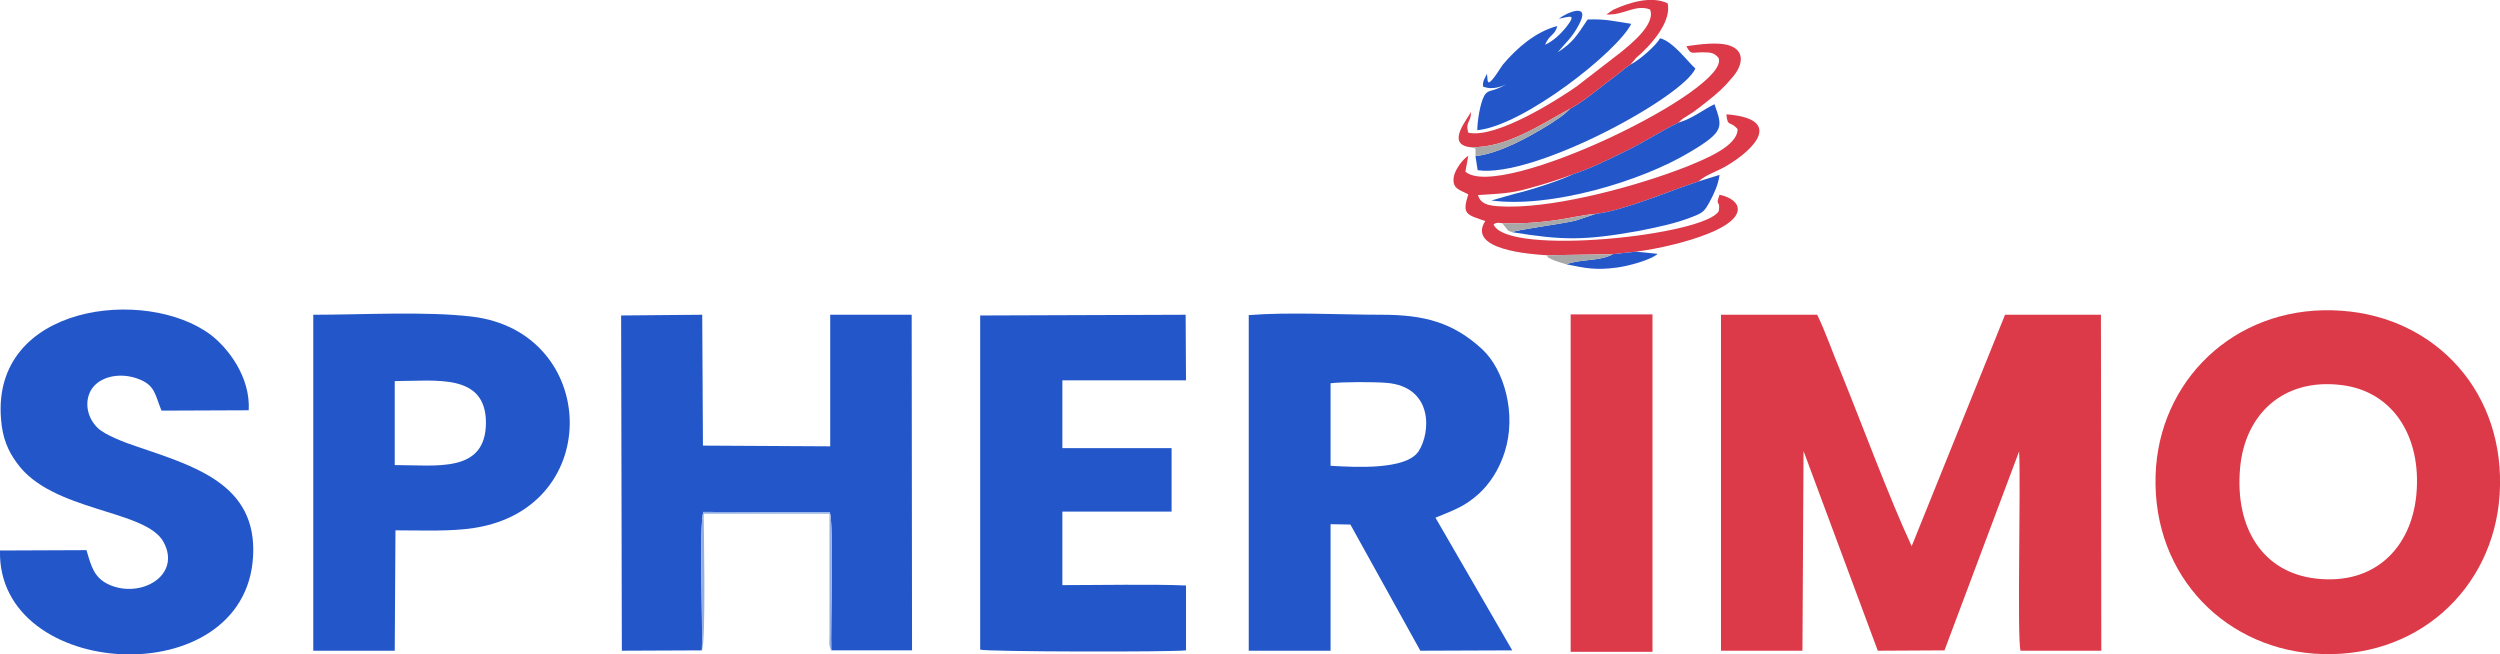 <?xml version="1.0" encoding="UTF-8"?>
<!DOCTYPE svg PUBLIC "-//W3C//DTD SVG 1.1//EN" "http://www.w3.org/Graphics/SVG/1.1/DTD/svg11.dtd">
<!-- Creator: CorelDRAW X8 -->
<svg xmlns="http://www.w3.org/2000/svg" xml:space="preserve" width="65.475mm" height="17.138mm" version="1.1" style="shape-rendering:geometricPrecision; text-rendering:geometricPrecision; image-rendering:optimizeQuality; fill-rule:evenodd; clip-rule:evenodd"
viewBox="0 0 6935 1815"
 xmlns:xlink="http://www.w3.org/1999/xlink">
 <defs>
  <style type="text/css">
   <![CDATA[
    .fil1 {fill:#2357C9}
    .fil2 {fill:#92B0E5}
    .fil3 {fill:#A8A8A8}
    .fil0 {fill:#DC3A49}
   ]]>
  </style>
 </defs>
 <g id="Plan_x0020_1">
  <path class="fil0" d="M5003 1251l206 554 185 -1 207 -552c5,89 -6,522 4,553l224 0 -1 -932 -266 0 -259 642c-61,-131 -137,-336 -197,-484 -22,-52 -41,-108 -65,-158l-267 0 0 932 226 0 3 -554z"/>
  <path class="fil0" d="M6703 1372c-14,147 -115,251 -277,233 -148,-16 -227,-139 -212,-307 13,-147 118,-250 281,-230 143,17 223,143 208,304zm231 0c18,-282 -176,-491 -437,-510 -280,-21 -495,175 -516,431 -22,286 177,500 437,520 285,21 499,-179 516,-441z"/>
  <path class="fil1" d="M3691 1063c37,-4 118,-4 156,-1 128,11 123,136 88,190 -35,52 -174,44 -244,40l0 -229zm291 373c56,-23 82,-32 121,-67 29,-27 55,-65 71,-115 34,-107 -2,-229 -62,-285 -81,-75 -162,-96 -279,-96 -113,0 -259,-8 -369,1l0 931 227 0 0 -351 55 1 194 350 255 -1 -213 -368z"/>
  <path class="fil1" d="M1947 1804c3,-66 -8,-346 4,-384l351 1c11,32 2,320 4,383l224 0 -1 -931 -226 0 0 365 -353 -2 -2 -363 -225 2 2 930 222 -1z"/>
  <path class="fil1" d="M0 1527c-9,361 680,401 702,17 12,-202 -164,-251 -324,-306 -33,-11 -86,-31 -107,-51 -36,-35 -36,-86 -12,-114 24,-29 74,-40 122,-23 50,18 48,43 67,89l242 -1c5,-93 -58,-173 -105,-209 -179,-135 -610,-86 -582,235 4,51 19,86 43,119 97,138 359,129 408,221 50,93 -65,158 -153,117 -40,-19 -48,-50 -61,-95l-240 1z"/>
  <path class="fil1" d="M1095 1290l0 -233c114,0 253,-23 253,116 -1,140 -136,117 -253,117zm2 181c69,0 154,4 221,-7 361,-58 342,-545 -10,-586 -126,-15 -306,-5 -439,-5l0 932 226 0 2 -334z"/>
  <path class="fil1" d="M2947 1055l343 0 -1 -182 -570 2 0 927c20,6 527,7 571,2l0 -180c-89,-4 -247,-1 -343,-1l0 -204 303 0 0 -176 -303 0 0 -188z"/>
  <polygon class="fil0" points="4357,1808 4584,1808 4584,872 4357,872 "/>
  <path class="fil0" d="M4291 708l183 -3 64 -7c63,-8 143,-27 198,-49 116,-45 98,-95 34,-109 -13,36 3,11 -2,45 -35,68 -590,127 -625,37 11,-6 11,-4 24,-3 49,2 91,-1 139,-7 40,-5 83,-16 121,-19 76,-8 210,-66 285,-90 19,-18 50,-27 74,-41 88,-51 158,-133 3,-145 3,37 11,17 31,41 1,48 -95,85 -141,104 -132,52 -350,112 -494,111 -42,-1 -77,-1 -85,-32 59,-4 90,-4 142,-19 44,-12 80,-23 122,-39 50,-16 105,-44 152,-67 49,-24 92,-53 140,-76 1,-1 2,-2 3,-3l8 -7c4,-3 6,-4 11,-7 8,-5 11,-7 20,-13 13,-9 25,-19 39,-30 27,-21 47,-39 69,-66 24,-27 39,-70 -6,-87 -33,-12 -86,-4 -122,1 13,25 14,17 45,17 25,0 32,2 44,15 39,86 -607,400 -702,316l8 -44c-14,8 -36,37 -40,57 -6,35 16,37 40,50 -18,56 -5,56 47,74 -51,80 125,92 171,95z"/>
  <path class="fil1" d="M4523 179c-13,7 -27,21 -41,31 -16,12 -28,21 -42,32 -24,19 -58,46 -84,59l-15 14c-2,2 -8,6 -13,10 -11,7 -19,13 -30,20 -57,35 -137,80 -205,88l6 39c156,23 570,-203 604,-282 -24,-22 -62,-75 -98,-84 -10,19 -56,60 -82,73z"/>
  <path class="fil1" d="M4324 52c31,-6 51,-16 20,24 -13,16 -35,38 -58,48 12,-29 27,-25 34,-52 -61,16 -113,62 -151,107 -9,12 -26,43 -39,50 -6,-8 -2,-3 -5,-22 0,-1 0,-2 0,-3 -5,12 -13,20 -11,36 28,11 53,-1 74,-10 -11,4 -22,11 -35,16 -17,7 -27,4 -36,20 -11,20 -19,70 -19,95 128,-12 390,-219 427,-295 -46,-7 -71,-14 -121,-12 -30,45 -40,63 -83,91 18,-22 41,-42 58,-75 36,-65 -32,-36 -55,-18z"/>
  <path class="fil1" d="M4656 340c-48,23 -91,52 -140,76 -47,23 -102,51 -152,67 -40,19 -117,44 -164,55l-63 18c162,22 415,-52 552,-135 96,-57 89,-69 67,-132 -30,14 -61,40 -100,51z"/>
  <path class="fil1" d="M4712 503c-75,24 -209,82 -285,90l-57 19c-48,11 -163,25 -175,32 140,23 201,23 348,-3 51,-10 105,-21 150,-39 32,-12 35,-16 50,-43 12,-23 23,-45 27,-74l-58 18z"/>
  <path class="fil0" d="M4077 408c102,5 207,-69 279,-107 26,-13 60,-40 84,-59 14,-11 26,-20 42,-32 14,-10 28,-24 41,-31l16 -19c37,-31 99,-98 87,-151 -45,-21 -105,-3 -151,18l-19 13c49,3 79,-29 121,-14 18,41 -58,100 -81,119l-123 95c-49,34 -221,145 -300,128 -9,-32 9,-29 7,-58 -4,15 -72,89 -3,98z"/>
  <path class="fil1" d="M4474 705c-35,20 -90,13 -129,28 54,11 81,17 141,9 29,-4 84,-18 109,-35 1,-1 2,-2 3,-3l-60 -6 -64 7z"/>
  <path class="fil2" d="M1947 1804c12,-18 5,-361 5,-379l349 0 0 336c0,18 -3,30 5,43 -2,-63 7,-351 -4,-383l-351 -1c-12,38 -1,318 -4,384z"/>
  <path class="fil3" d="M4077 408l16 4 0 21c68,-8 148,-53 205,-88 11,-7 19,-13 30,-20 5,-4 11,-8 13,-10l15 -14c-72,38 -177,112 -279,107z"/>
  <path class="fil3" d="M4167 619c21,24 11,19 28,25 12,-7 127,-21 175,-32l57 -19c-38,3 -81,14 -121,19 -48,6 -90,9 -139,7z"/>
  <path class="fil3" d="M4291 708c6,8 -4,2 11,10 0,0 13,6 14,6 9,3 18,6 29,9 39,-15 94,-8 129,-28l-183 3z"/>
 </g>
</svg>
